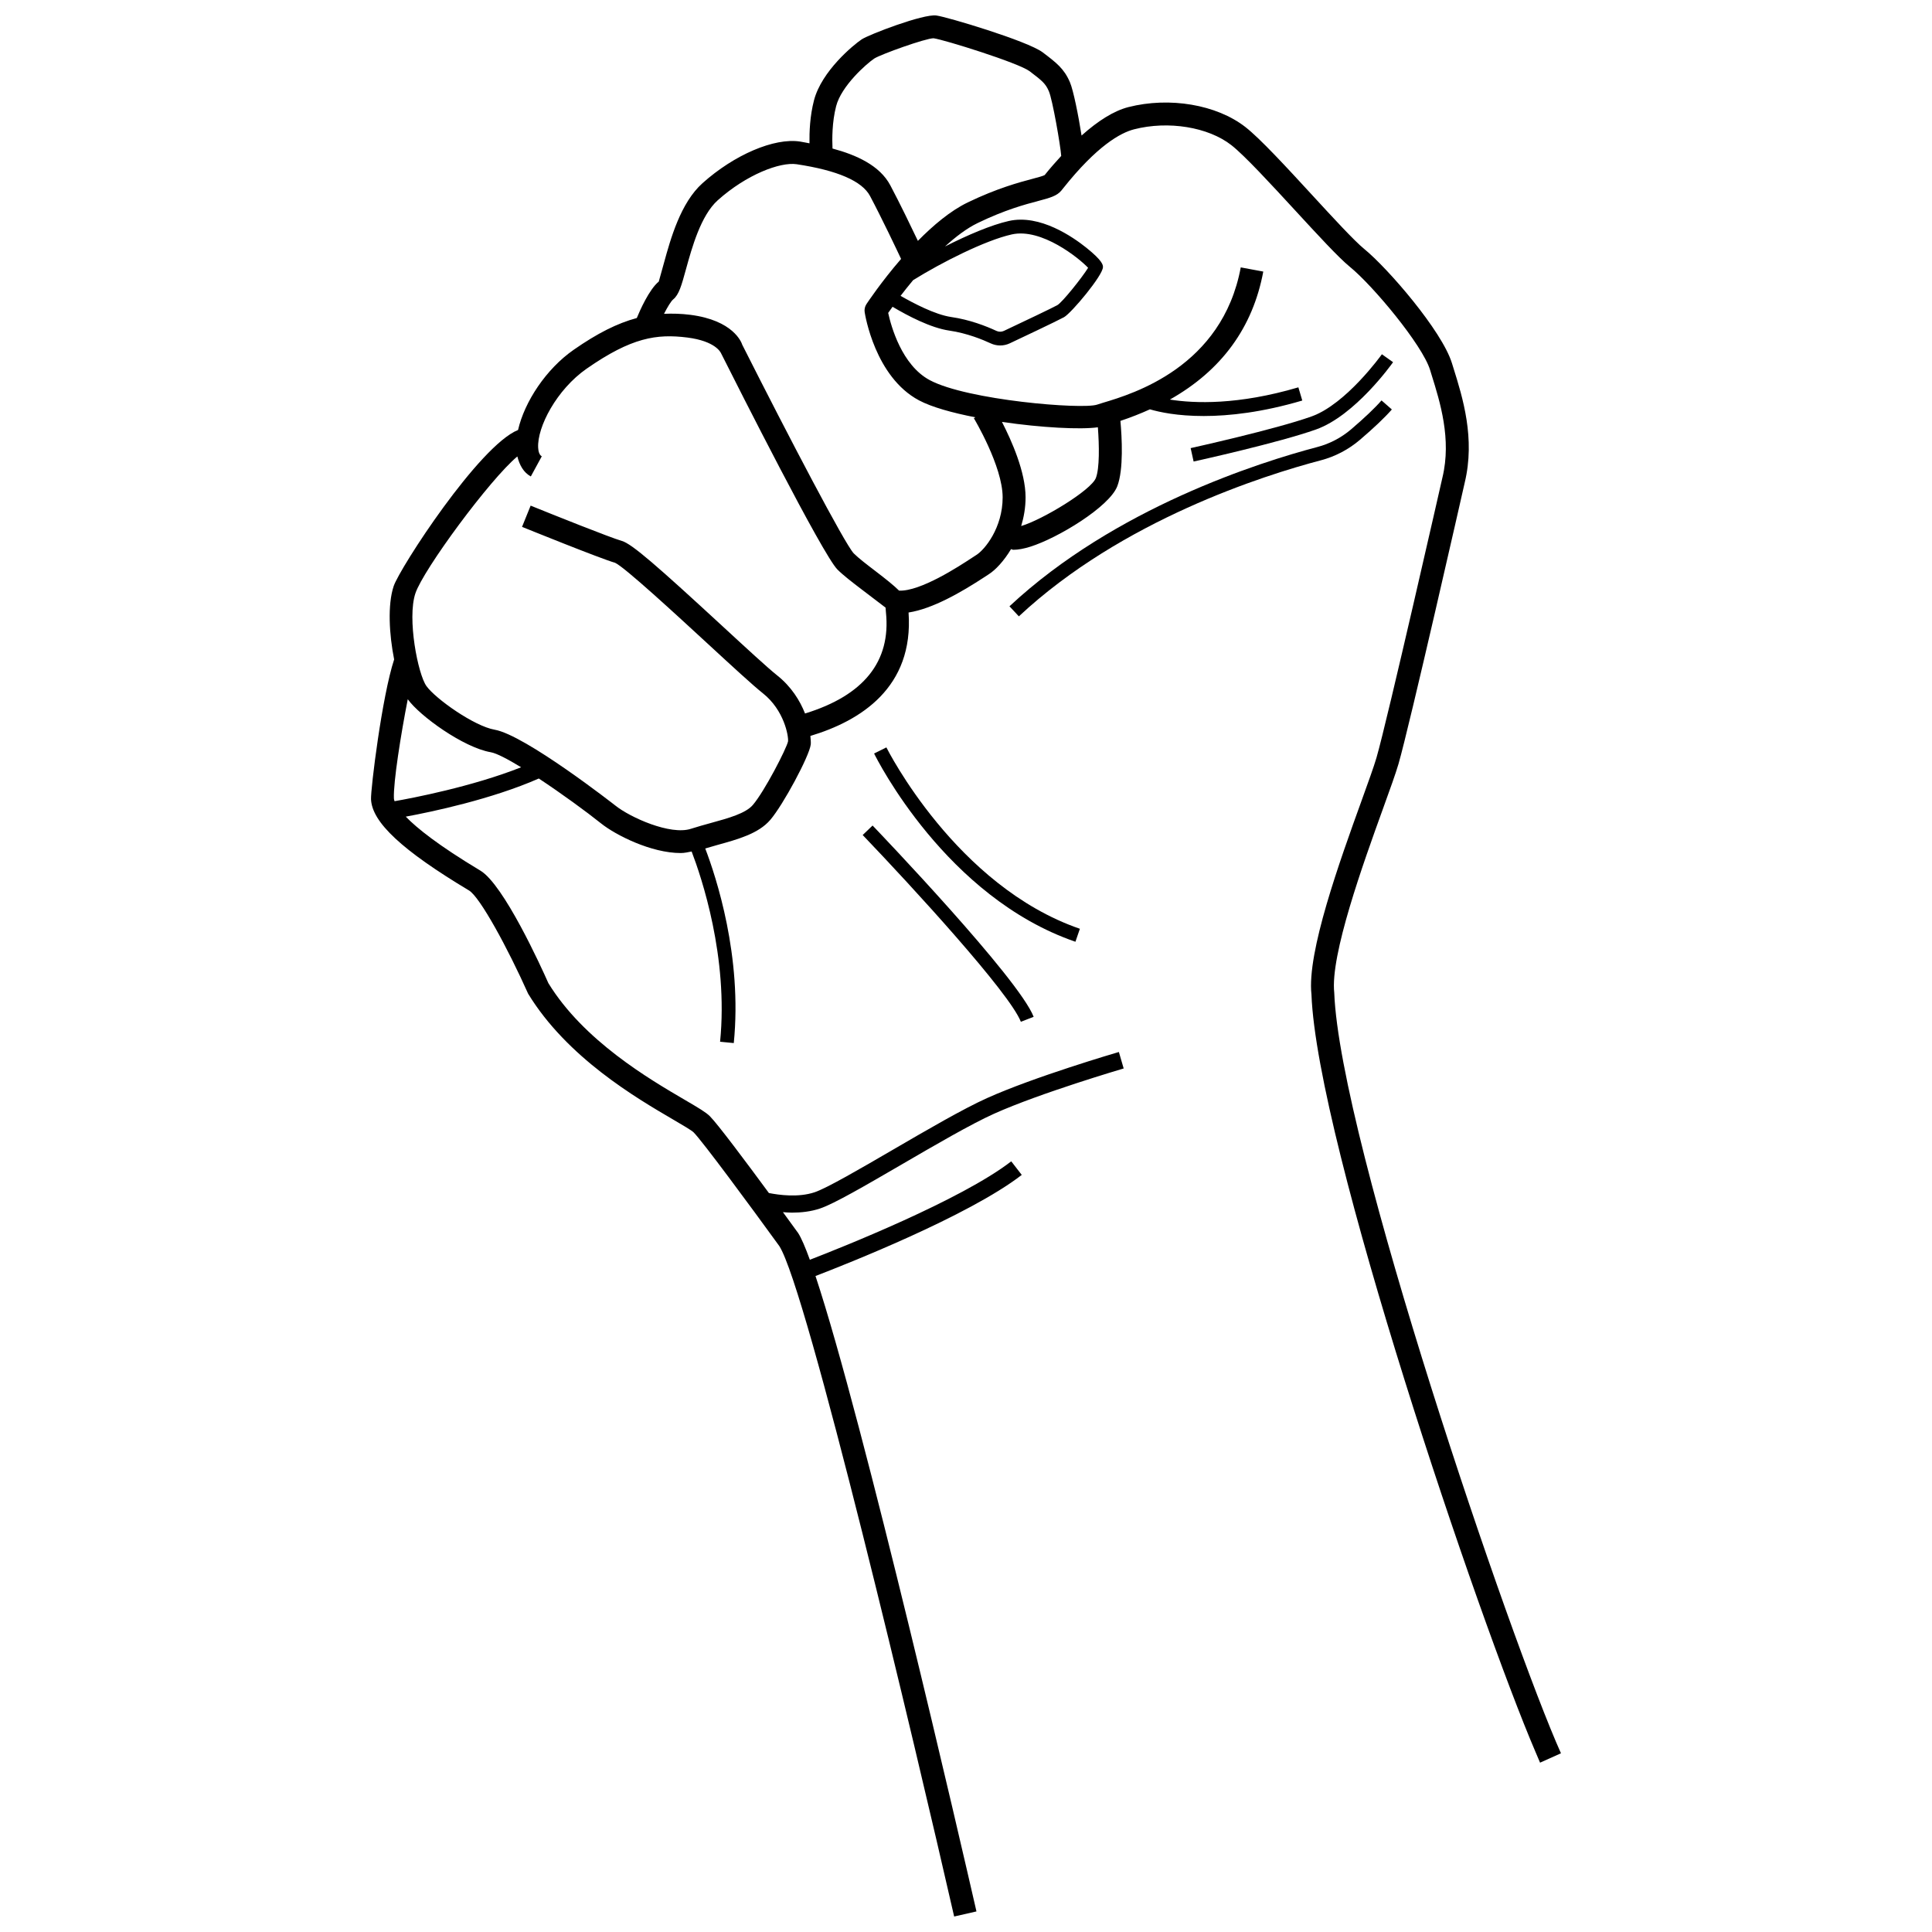 <?xml version="1.0" encoding="UTF-8"?>
<!-- Uploaded to: ICON Repo, www.iconrepo.com, Generator: ICON Repo Mixer Tools -->
<svg width="800px" height="800px" version="1.1" viewBox="144 144 512 512" xmlns="http://www.w3.org/2000/svg">
 <defs>
  <clipPath id="a">
   <path d="m242 148.09h316v503.81h-316z"/>
  </clipPath>
 </defs>
 <g clip-path="url(#a)">
  <path d="m268.29 379.98c2.934 1.762 10.32 15.395 15.668 27.359 10.328 16.926 28.633 27.625 38.465 33.371 2.281 1.332 4.863 2.844 5.391 3.375 2.324 2.324 14.906 19.363 22.703 30.121 7.293 11.262 35.926 132.08 46.344 177.69l5.91-1.348c-0.055-0.23-0.156-0.68-0.289-1.262-3.25-14.184-29.633-128.79-42.367-167.13 7.898-3.031 40.57-15.895 54.66-26.793l-2.785-3.598c-13.301 10.281-45.309 22.973-53.371 26.086-1.207-3.324-2.262-5.781-3.094-7.07-0.508-0.703-2.016-2.777-4.039-5.547 0.785 0.059 1.555 0.129 2.402 0.129 2.391 0 4.977-0.273 7.406-1.09 3.703-1.23 11.957-6.035 21.52-11.594 9.102-5.301 18.52-10.781 24.621-13.527 12.23-5.5 34.137-11.93 34.352-11.996l-1.273-4.367c-0.91 0.266-22.422 6.582-34.941 12.219-6.316 2.844-15.84 8.383-25.043 13.742-8.559 4.984-17.414 10.129-20.668 11.219-4.301 1.426-9.371 0.73-12.094 0.195-6.008-8.164-13.562-18.27-15.652-20.363-1.035-1.027-2.879-2.133-6.621-4.316-9.375-5.481-26.82-15.676-36.172-30.945-1.918-4.332-11.824-26.109-18.016-29.816-11.148-6.688-16.82-11.254-19.773-14.305 6.969-1.285 22.77-4.617 35.258-10.105 6.035 3.988 12.59 8.773 16.512 11.91 3.863 3.086 13.277 7.848 21.109 7.84 1.016 0 1.934-0.238 2.879-0.41 2.578 6.734 9.785 27.953 7.539 50.414l3.629 0.355c2.297-22.957-4.691-44.055-7.562-51.566 1.02-0.297 2.043-0.605 3.055-0.887 5.68-1.57 11.055-3.051 14.18-6.695 3.43-4 10.344-16.883 10.723-19.969 0.07-0.543-0.031-1.441-0.098-2.277 13.258-3.981 27.422-12.809 26.02-32.707 6.348-0.984 13.91-5.324 20.172-9.43l1.098-0.719c1.766-1.121 3.988-3.484 5.883-6.641 0.23 0.02 0.367 0.168 0.609 0.168 1.266 0 2.754-0.273 4.488-0.816 7.391-2.316 20.949-10.582 23.059-16.016 1.719-4.441 1.219-13.098 0.836-17.328 2.75-0.922 5.356-1.941 7.816-3.062 2.57 0.742 7.223 1.77 14.25 1.77 6.754 0 15.504-0.969 26.129-4.102l-1.035-3.496c-15.984 4.715-27.531 4.273-34.055 3.242 13.668-7.707 21.984-19.059 24.754-33.922l-5.969-1.109c-4.918 26.414-28.609 33.512-36.402 35.844l-1.672 0.527c-3.926 1.332-34.395-1.176-44.34-6.488-7.449-3.977-10.27-14.371-11.02-17.816 0.285-0.414 0.707-1.008 1.156-1.629 3.992 2.367 10.102 5.602 15.062 6.316 4.664 0.672 8.855 2.406 10.938 3.375 0.809 0.379 1.672 0.562 2.531 0.562 0.875 0 1.746-0.191 2.555-0.578 2.066-0.969 12.477-5.887 14.344-6.91 1.953-1.082 10.328-11.078 10.328-13.285 0-0.52 0-1.605-4.414-5.141-3.43-2.738-12.246-8.973-20.562-7.07-4.598 1.035-10.883 3.707-16.883 6.754 2.805-2.551 5.742-4.805 8.656-6.215 7.25-3.512 12.566-4.926 16.09-5.856 3.043-0.816 4.879-1.305 6.07-2.727l0.531-0.66c8.914-11.195 15.129-14.66 18.762-15.594 9.07-2.332 19.645-0.602 25.77 4.184 3.512 2.738 10.648 10.5 16.949 17.34 5.91 6.418 11.484 12.484 14.445 14.898 6.144 5 19.23 20.703 21.281 27.344l0.391 1.281c2.25 7.195 5.332 17.059 2.887 27.203-0.148 0.645-14.625 64.457-17.48 74.27-0.703 2.406-2.164 6.434-3.938 11.352-5.789 16.023-14.543 40.23-13.297 51.395 1.453 39.332 44.531 166.18 59.418 200.85 0.379 0.883 0.824 1.977 1.164 2.738l5.539-2.488c-13.23-29.449-58.629-162.47-60.082-201.55-1.102-9.98 7.699-34.336 12.957-48.887 1.836-5.07 3.332-9.234 4.059-11.715 2.91-9.996 16.98-71.996 17.562-74.586 2.828-11.734-0.531-22.523-3-30.402l-0.391-1.258c-2.652-8.598-17.047-25.219-23.242-30.262-2.621-2.133-8.309-8.316-13.809-14.297-6.773-7.359-13.781-14.973-17.684-18.016-7.648-5.961-20.109-8.055-31.012-5.281-3.852 0.992-8.012 3.613-12.406 7.535-0.816-5.215-2.156-11.98-3.086-14.137-1.539-3.598-3.598-5.168-7.211-7.906-4.019-3.035-25.473-9.434-28.176-9.766-3.414-0.504-17.91 5.066-19.793 6.324-2.156 1.438-10.625 8.391-12.641 16.156-1.09 4.195-1.242 8.395-1.195 11.391-0.828-0.145-1.727-0.352-2.508-0.469-6.848-1.043-17.453 3.512-25.848 11.039-5.82 5.207-8.465 14.793-10.211 21.141-0.562 2.059-1.266 4.613-1.371 4.926-2.562 2.086-5.043 7.75-5.824 9.66-5.18 1.395-10.434 4.035-16.742 8.43-7.289 5.078-13 13.73-14.727 21.242-10.301 4.125-31.355 36.582-32.965 41.391-1.641 4.93-1.188 12.801 0.129 19.418-3.231 9.809-6.231 34.34-6.129 37.031 0.238 6.109 8.215 13.551 25.965 24.191zm-19.727-23.652c-0.113-0.328-0.172-0.59-0.176-0.766-0.16-4.324 1.852-16.98 3.676-26.266 0.004 0.008 0.012 0.023 0.02 0.031 3.141 4.391 14.711 12.766 21.977 14.023 1.559 0.273 4.551 1.855 8.047 3.984-12.984 5.144-28.914 8.184-33.543 8.992zm108.78-23.242c-1.332-3.398-3.637-7.129-7.414-10.121-2.391-1.895-8.16-7.211-14.27-12.848-17.496-16.133-24.191-22-26.855-22.762-3.066-0.875-18.488-7.051-24.176-9.359l-2.281 5.629c0.844 0.34 20.793 8.426 24.648 9.516 2.523 1.125 16.312 13.848 24.555 21.445 6.457 5.953 12.039 11.098 14.617 13.137 5.648 4.473 6.84 11.367 6.672 12.758-0.398 1.895-6.227 13.223-9.324 16.84-1.918 2.242-6.418 3.488-11.188 4.797-1.734 0.48-3.504 0.969-5.242 1.527-5.426 1.754-16.039-2.992-20-6.16-0.238-0.184-23.879-18.684-31.988-20.102-5.441-0.941-15.676-8.203-18.09-11.574-2.258-3.16-5.144-17.898-2.926-24.555 2.098-6.305 19.777-30.262 27.023-36.289 0.578 2.309 1.66 4.262 3.57 5.301l2.902-5.332c-0.703-0.387-0.91-1.453-0.957-2.273-0.305-5.473 4.902-15.422 12.855-20.961 11.891-8.277 18.547-9.27 26.688-8.25 7.398 0.949 8.805 3.887 8.945 4.207 4.465 8.879 26.922 53.371 30.824 57.273 1.57 1.562 3.887 3.34 6.348 5.219 2.234 1.711 5.984 4.574 6.406 4.879 0 0.258 0.035 0.68 0.098 1.242 1.363 13.062-5.918 22.047-21.441 26.816zm77.605-75.852c0.367 4.805 0.465 10.871-0.531 13.441-1.258 3.246-14.105 11.035-19.789 12.727 0.695-2.324 1.16-4.844 1.16-7.594 0-6.738-3.734-15.09-6.258-19.996 10.445 1.531 20.844 2.074 25.418 1.422zm-47.418-7.144c3.406 1.82 8.902 3.312 14.941 4.504l-0.391 0.234c0.082 0.125 7.633 12.75 7.633 20.977 0 8.102-4.762 13.867-6.938 15.246l-1.172 0.762c-3.441 2.266-13.668 8.953-19.336 8.711-1.453-1.438-3.504-3.062-6.297-5.203-2.191-1.672-4.457-3.406-5.731-4.68-2.375-2.539-17.082-30.602-29.531-55.273-0.207-0.66-2.371-6.481-13.773-7.938-2.449-0.312-4.727-0.359-6.965-0.266 0.918-1.789 1.855-3.356 2.441-3.828 1.527-1.25 2.191-3.656 3.391-8.027 1.562-5.656 3.918-14.211 8.402-18.23 7.598-6.805 16.496-10.195 20.902-9.559 10.816 1.629 17.371 4.465 19.473 8.441 3.164 5.965 7.086 14.246 8.219 16.656-5.262 6.078-8.906 11.559-9.191 11.992-0.406 0.621-0.57 1.379-0.461 2.117 0.113 0.699 2.742 17.152 14.383 23.363zm24.574-43.961c7.906-1.793 17.902 6.332 20.258 8.84-1.531 2.504-6.856 9.176-8.168 9.906-1.371 0.754-8.477 4.141-14.145 6.812-0.637 0.297-1.355 0.297-1.992 0-2.769-1.289-7.094-2.969-11.957-3.672-4.359-0.637-10.09-3.703-13.441-5.609 0.969-1.27 2.098-2.684 3.328-4.164 7.578-4.711 19.105-10.539 26.117-12.113zm5.504-14.734c-3.516 0.934-9.395 2.504-17.164 6.258-4.613 2.231-9.16 6.09-13.195 10.18-1.727-3.633-4.75-9.902-7.301-14.711-2.801-5.293-9.031-8.066-15.324-9.758-0.113-2.453-0.141-6.973 0.961-11.234 1.391-5.367 8.012-11.219 10.129-12.633 1.777-1.117 13.535-5.348 15.691-5.359 2.793 0.379 22.523 6.523 25.457 8.738 3.324 2.523 4.227 3.273 5.102 5.309 0.973 2.266 3.07 14.34 3.269 17.137-1.445 1.598-2.887 3.184-4.383 5.074-0.387 0.238-1.902 0.645-3.242 1z"/>
 </g>
 <path d="m378.9 342.07-3.258 1.613c0.762 1.547 19.09 38.105 53.355 49.891l1.184-3.438c-32.824-11.297-51.098-47.695-51.281-48.066z"/>
 <path d="m504.38 260.57c3.723-3.176 6.574-5.887 8.473-8.055l-2.738-2.398c-1.754 2.016-4.555 4.672-8.086 7.688-2.578 2.191-5.656 3.805-8.906 4.656-15.23 4.008-53.66 16.129-81.605 42.215l2.488 2.664c27.336-25.523 65.078-37.422 80.043-41.355 3.769-0.992 7.348-2.867 10.332-5.414z"/>
 <path d="m492.77 257.81c10.285-3.656 20-17.246 20.406-17.824l-2.961-2.102c-0.098 0.133-9.469 13.223-18.668 16.488-9.625 3.438-31.789 8.332-32.012 8.383l0.785 3.555c0.918-0.199 22.605-4.996 32.449-8.5z"/>
 <path d="m372.62 365.29c13.195 13.773 38.941 41.836 41.918 49.492l3.391-1.316c-3.984-10.242-41.102-49.047-42.688-50.691z"/>
</svg>